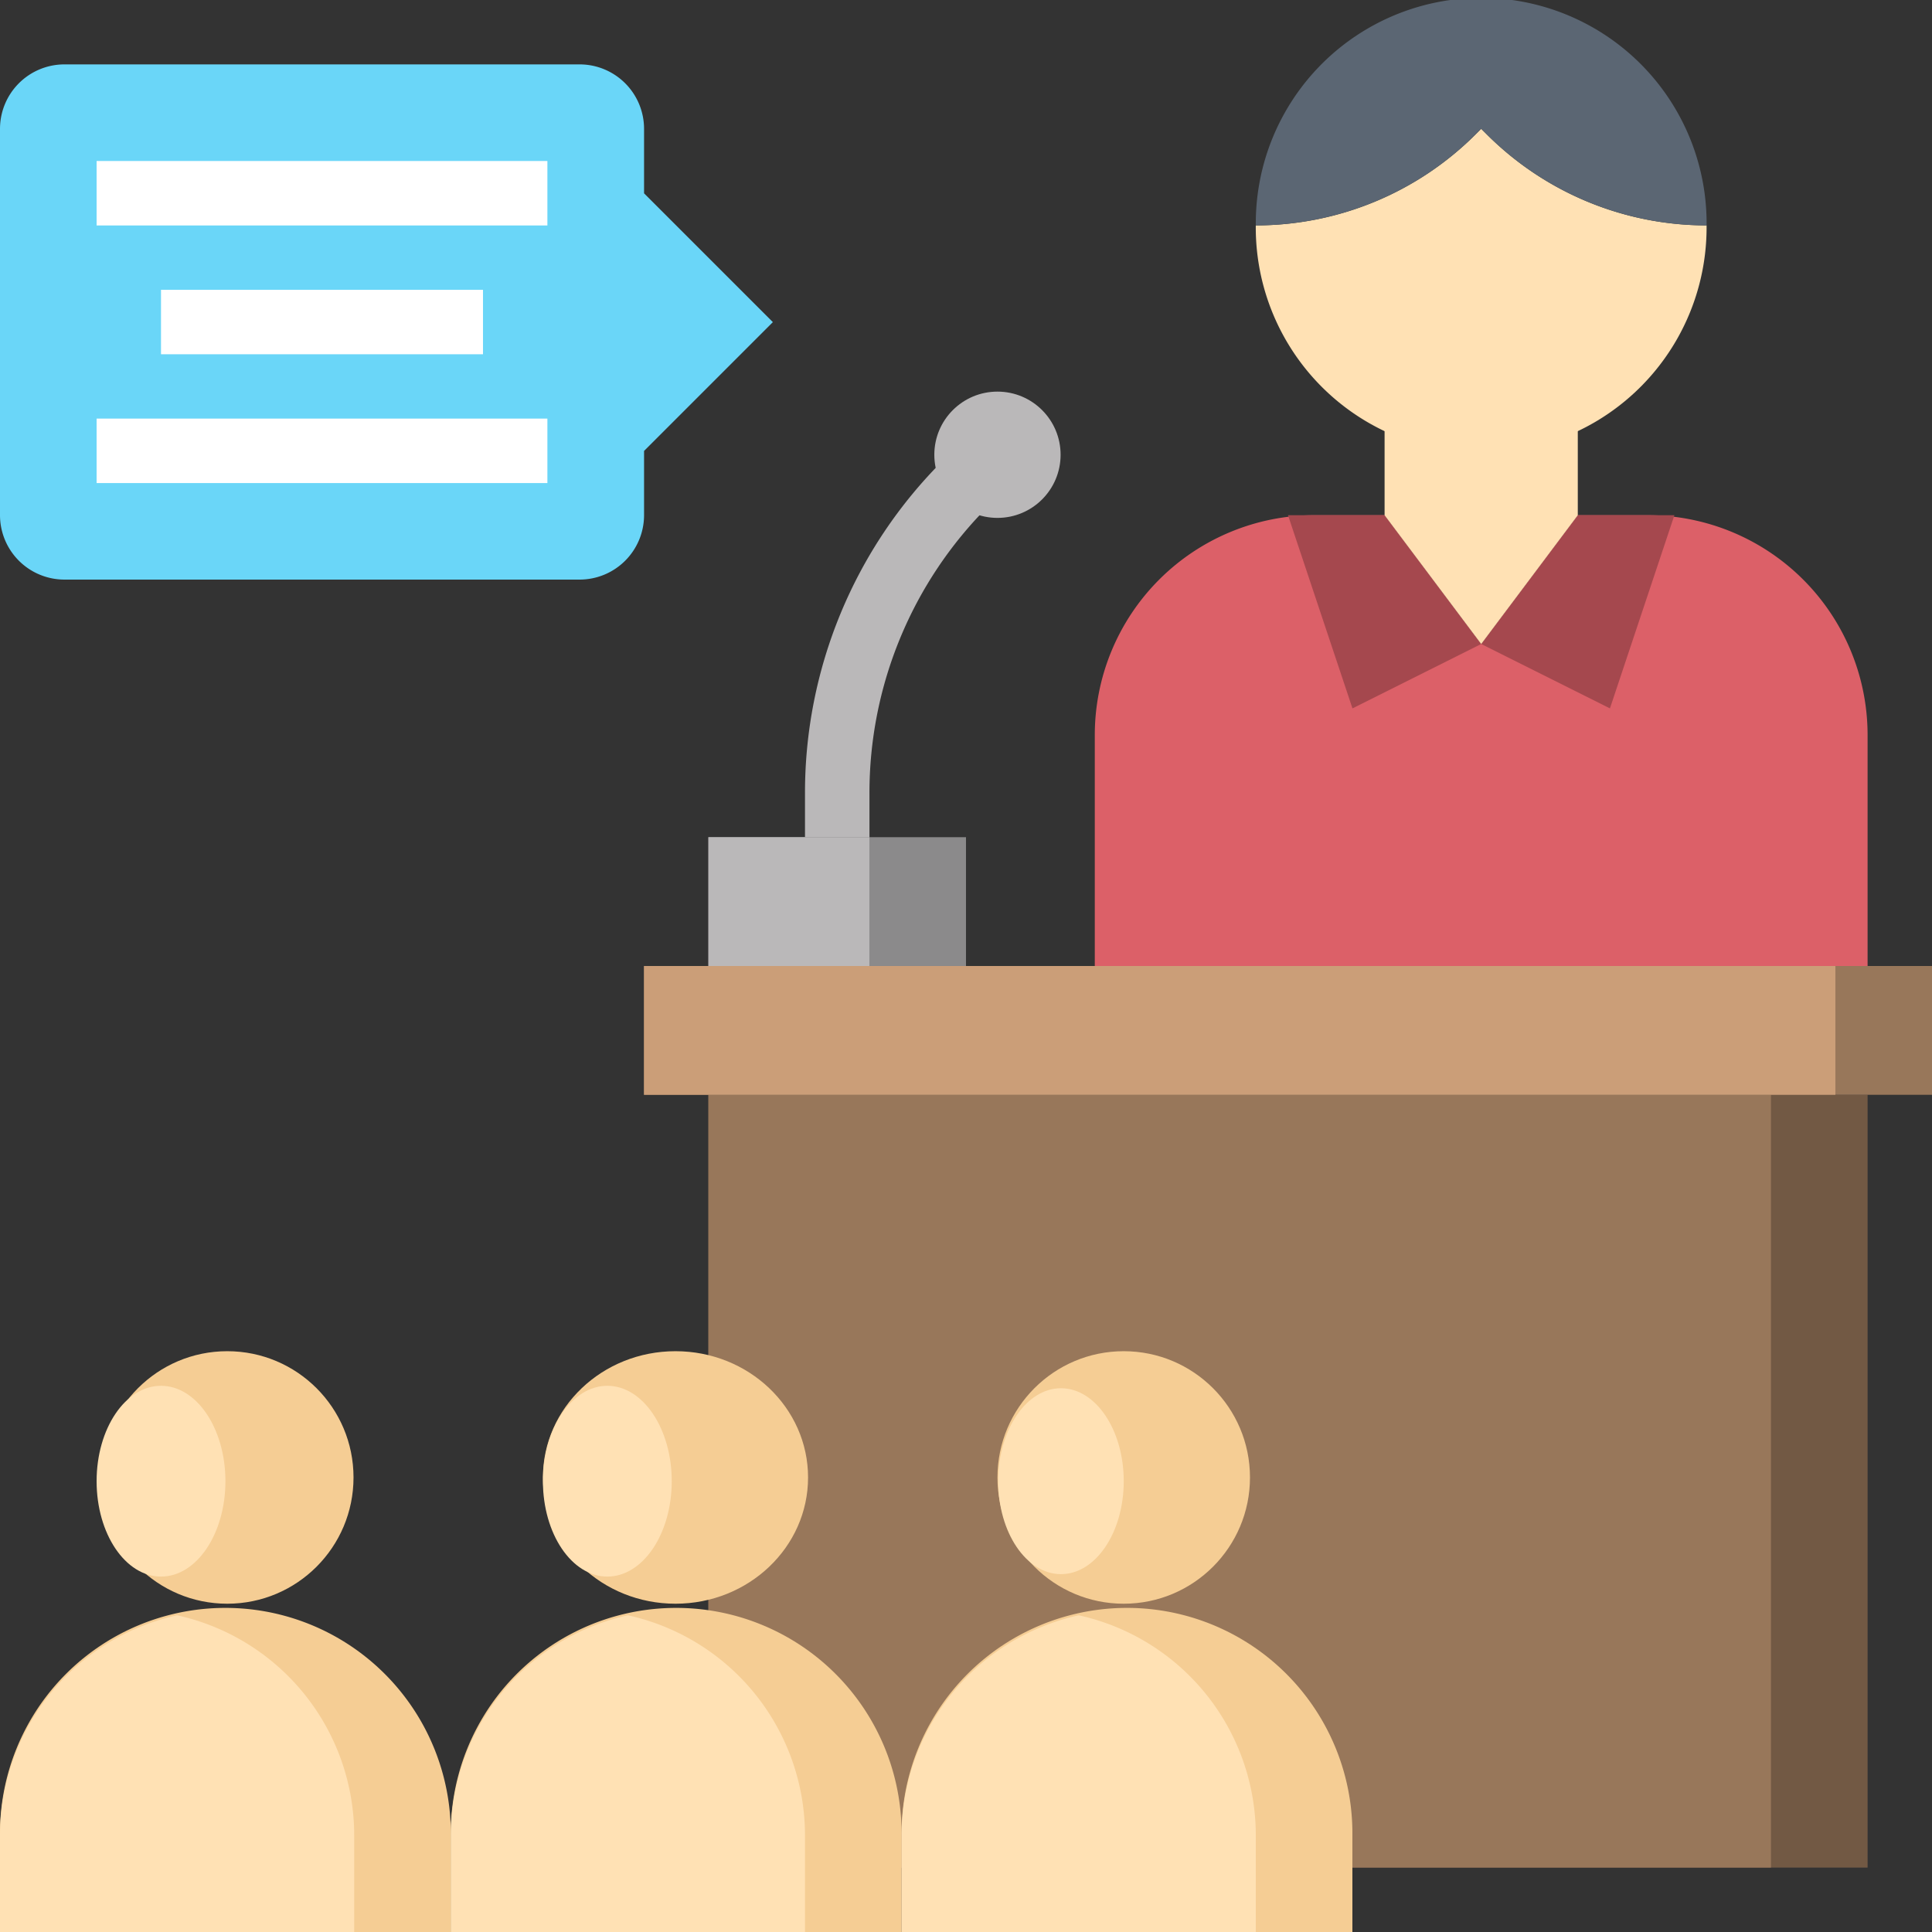 <svg xmlns="http://www.w3.org/2000/svg" width="98.895" height="98.895" viewBox="0 0 98.895 98.895"><rect x="0" y="0" width="98.895" height="98.895" fill="#333333" stroke="none"/><g id="conferencias" transform="translate(-2 -2)"><path id="Trazado_3811" data-name="Trazado 3811" d="M31.668,30.372H5.3a3.3,3.3,0,0,1-3.3-3.3V7.3A3.3,3.3,0,0,1,5.3,4H31.668a3.3,3.3,0,0,1,3.3,3.3v3.3l6.593,6.593-6.593,6.593v3.3A3.3,3.3,0,0,1,31.668,30.372Z" transform="translate(0 1.296)" fill="#6ad6f8"></path><circle id="Elipse_164" data-name="Elipse 164" cx="3.232" cy="3.232" r="3.232" transform="translate(49.826 22.046)" fill="#bab8b9"></circle><path id="Trazado_3812" data-name="Trazado 3812" d="M24,28H37.186v6.593H24Z" transform="translate(14.261 16.854)" fill="#8b8a8b"></path><path id="Trazado_3813" data-name="Trazado 3813" d="M24,28h8.241v6.593H24Z" transform="translate(14.261 16.854)" fill="#bab8b9"></path><path id="Trazado_3814" data-name="Trazado 3814" d="M24,36H83.337V75.558H24Z" transform="translate(14.261 22.04)" fill="#725944"></path><path id="Trazado_3815" data-name="Trazado 3815" d="M24,36H78.392V75.558H24Z" transform="translate(14.261 22.04)" fill="#98775a"></path><path id="Trazado_3816" data-name="Trazado 3816" d="M22,32H87.93v6.593H22Z" transform="translate(12.965 19.447)" fill="#98775a"></path><path id="Trazado_3817" data-name="Trazado 3817" d="M22,32H82.985v6.593H22Z" transform="translate(12.965 19.447)" fill="#cb9e78"></path><path id="Trazado_3818" data-name="Trazado 3818" d="M25.075,68.482H2V63.538a11.538,11.538,0,1,1,23.075,0Z" transform="translate(0 32.412)" fill="#f5cd94"></path><path id="Trazado_3819" data-name="Trazado 3819" d="M11.065,52.165A11.537,11.537,0,0,0,2,63.431v4.945H20.131V63.431A11.537,11.537,0,0,0,11.065,52.165Z" transform="translate(0 32.519)" fill="#ffe1b4"></path><path id="Trazado_3820" data-name="Trazado 3820" d="M39.075,68.482H16V63.538a11.538,11.538,0,1,1,23.075,0Z" transform="translate(9.075 32.412)" fill="#f5cd94"></path><path id="Trazado_3821" data-name="Trazado 3821" d="M25.065,52.165A11.537,11.537,0,0,0,16,63.431v4.945H34.131V63.431A11.537,11.537,0,0,0,25.065,52.165Z" transform="translate(9.075 32.519)" fill="#ffe1b4"></path><path id="Trazado_3822" data-name="Trazado 3822" d="M53.075,68.482H30V63.538a11.538,11.538,0,1,1,23.075,0Z" transform="translate(18.151 32.412)" fill="#f5cd94"></path><path id="Trazado_3823" data-name="Trazado 3823" d="M39.065,52.165A11.537,11.537,0,0,0,30,63.431v4.945H48.131V63.431A11.537,11.537,0,0,0,39.065,52.165Z" transform="translate(18.151 32.519)" fill="#ffe1b4"></path><circle id="Elipse_165" data-name="Elipse 165" cx="6.463" cy="6.463" r="6.463" transform="translate(7.17 71.165)" fill="#f5cd94"></circle><ellipse id="Elipse_166" data-name="Elipse 166" cx="3.297" cy="4.883" rx="3.297" ry="4.883" transform="translate(6.945 72.936)" fill="#ffe1b4"></ellipse><ellipse id="Elipse_167" data-name="Elipse 167" cx="6.786" cy="6.463" rx="6.786" ry="6.463" transform="translate(29.791 71.165)" fill="#f5cd94"></ellipse><ellipse id="Elipse_168" data-name="Elipse 168" cx="3.297" cy="4.883" rx="3.297" ry="4.883" transform="translate(29.791 72.936)" fill="#ffe1b4"></ellipse><circle id="Elipse_169" data-name="Elipse 169" cx="6.463" cy="6.463" r="6.463" transform="translate(53.058 71.165)" fill="#f5cd94"></circle><ellipse id="Elipse_170" data-name="Elipse 170" cx="3.213" cy="4.758" rx="3.213" ry="4.758" transform="translate(53.096 73.061)" fill="#ffe1b4"></ellipse><path id="Trazado_3824" data-name="Trazado 3824" d="M60.724,18H64.3A11.255,11.255,0,0,1,75.558,29.254V41.075H36V29.254A11.255,11.255,0,0,1,47.254,18h3.58l4.945,6.593Z" transform="translate(22.04 10.372)" fill="#dc6068"></path><path id="Trazado_3825" data-name="Trazado 3825" d="M48,24.593,52.945,18h4.945l-3.3,9.889Z" transform="translate(29.819 10.372)" fill="#a5484e"></path><path id="Trazado_3826" data-name="Trazado 3826" d="M51.889,24.593,46.945,18H42l3.3,9.889Z" transform="translate(25.93 10.372)" fill="#a5484e"></path><path id="Trazado_3827" data-name="Trazado 3827" d="M64.075,10.945a11.538,11.538,0,1,1-23.075,0A15.915,15.915,0,0,0,52.254,6.283L52.538,6l.284.283A15.915,15.915,0,0,0,64.075,10.945Z" transform="translate(25.281 2.593)" fill="#ffe1b4"></path><path id="Trazado_3828" data-name="Trazado 3828" d="M49.945,16.443A11.475,11.475,0,0,1,45,15.317v4.422l4.945,6.593,4.945-6.593V15.317a11.475,11.475,0,0,1-4.945,1.126Z" transform="translate(27.874 8.633)" fill="#ffe1b4"></path><path id="Trazado_3829" data-name="Trazado 3829" d="M52.538,8.593l.284.283a15.915,15.915,0,0,0,11.254,4.661,11.538,11.538,0,1,0-23.075,0A15.915,15.915,0,0,0,52.254,8.876Z" transform="translate(25.281)" fill="#5b6673"></path><g id="Grupo_2573" data-name="Grupo 2573" transform="translate(6.945 10.241)"><path id="Trazado_3830" data-name="Trazado 3830" d="M30.3,35.589H27V33.375a24,24,0,0,1,7.076-17.082l2.331,2.331A20.723,20.723,0,0,0,30.3,33.375Z" transform="translate(9.261 -0.976)" fill="#bab8b9"></path><path id="Trazado_3831" data-name="Trazado 3831" d="M5,7H28.075v3.3H5Z" transform="translate(-5 -7)" fill="#fff"></path><path id="Trazado_3832" data-name="Trazado 3832" d="M5,15H28.075v3.3H5Z" transform="translate(-5 -1.814)" fill="#fff"></path><path id="Trazado_3833" data-name="Trazado 3833" d="M7,11H23.482v3.3H7Z" transform="translate(-3.704 -4.407)" fill="#fff"></path></g></g></svg>